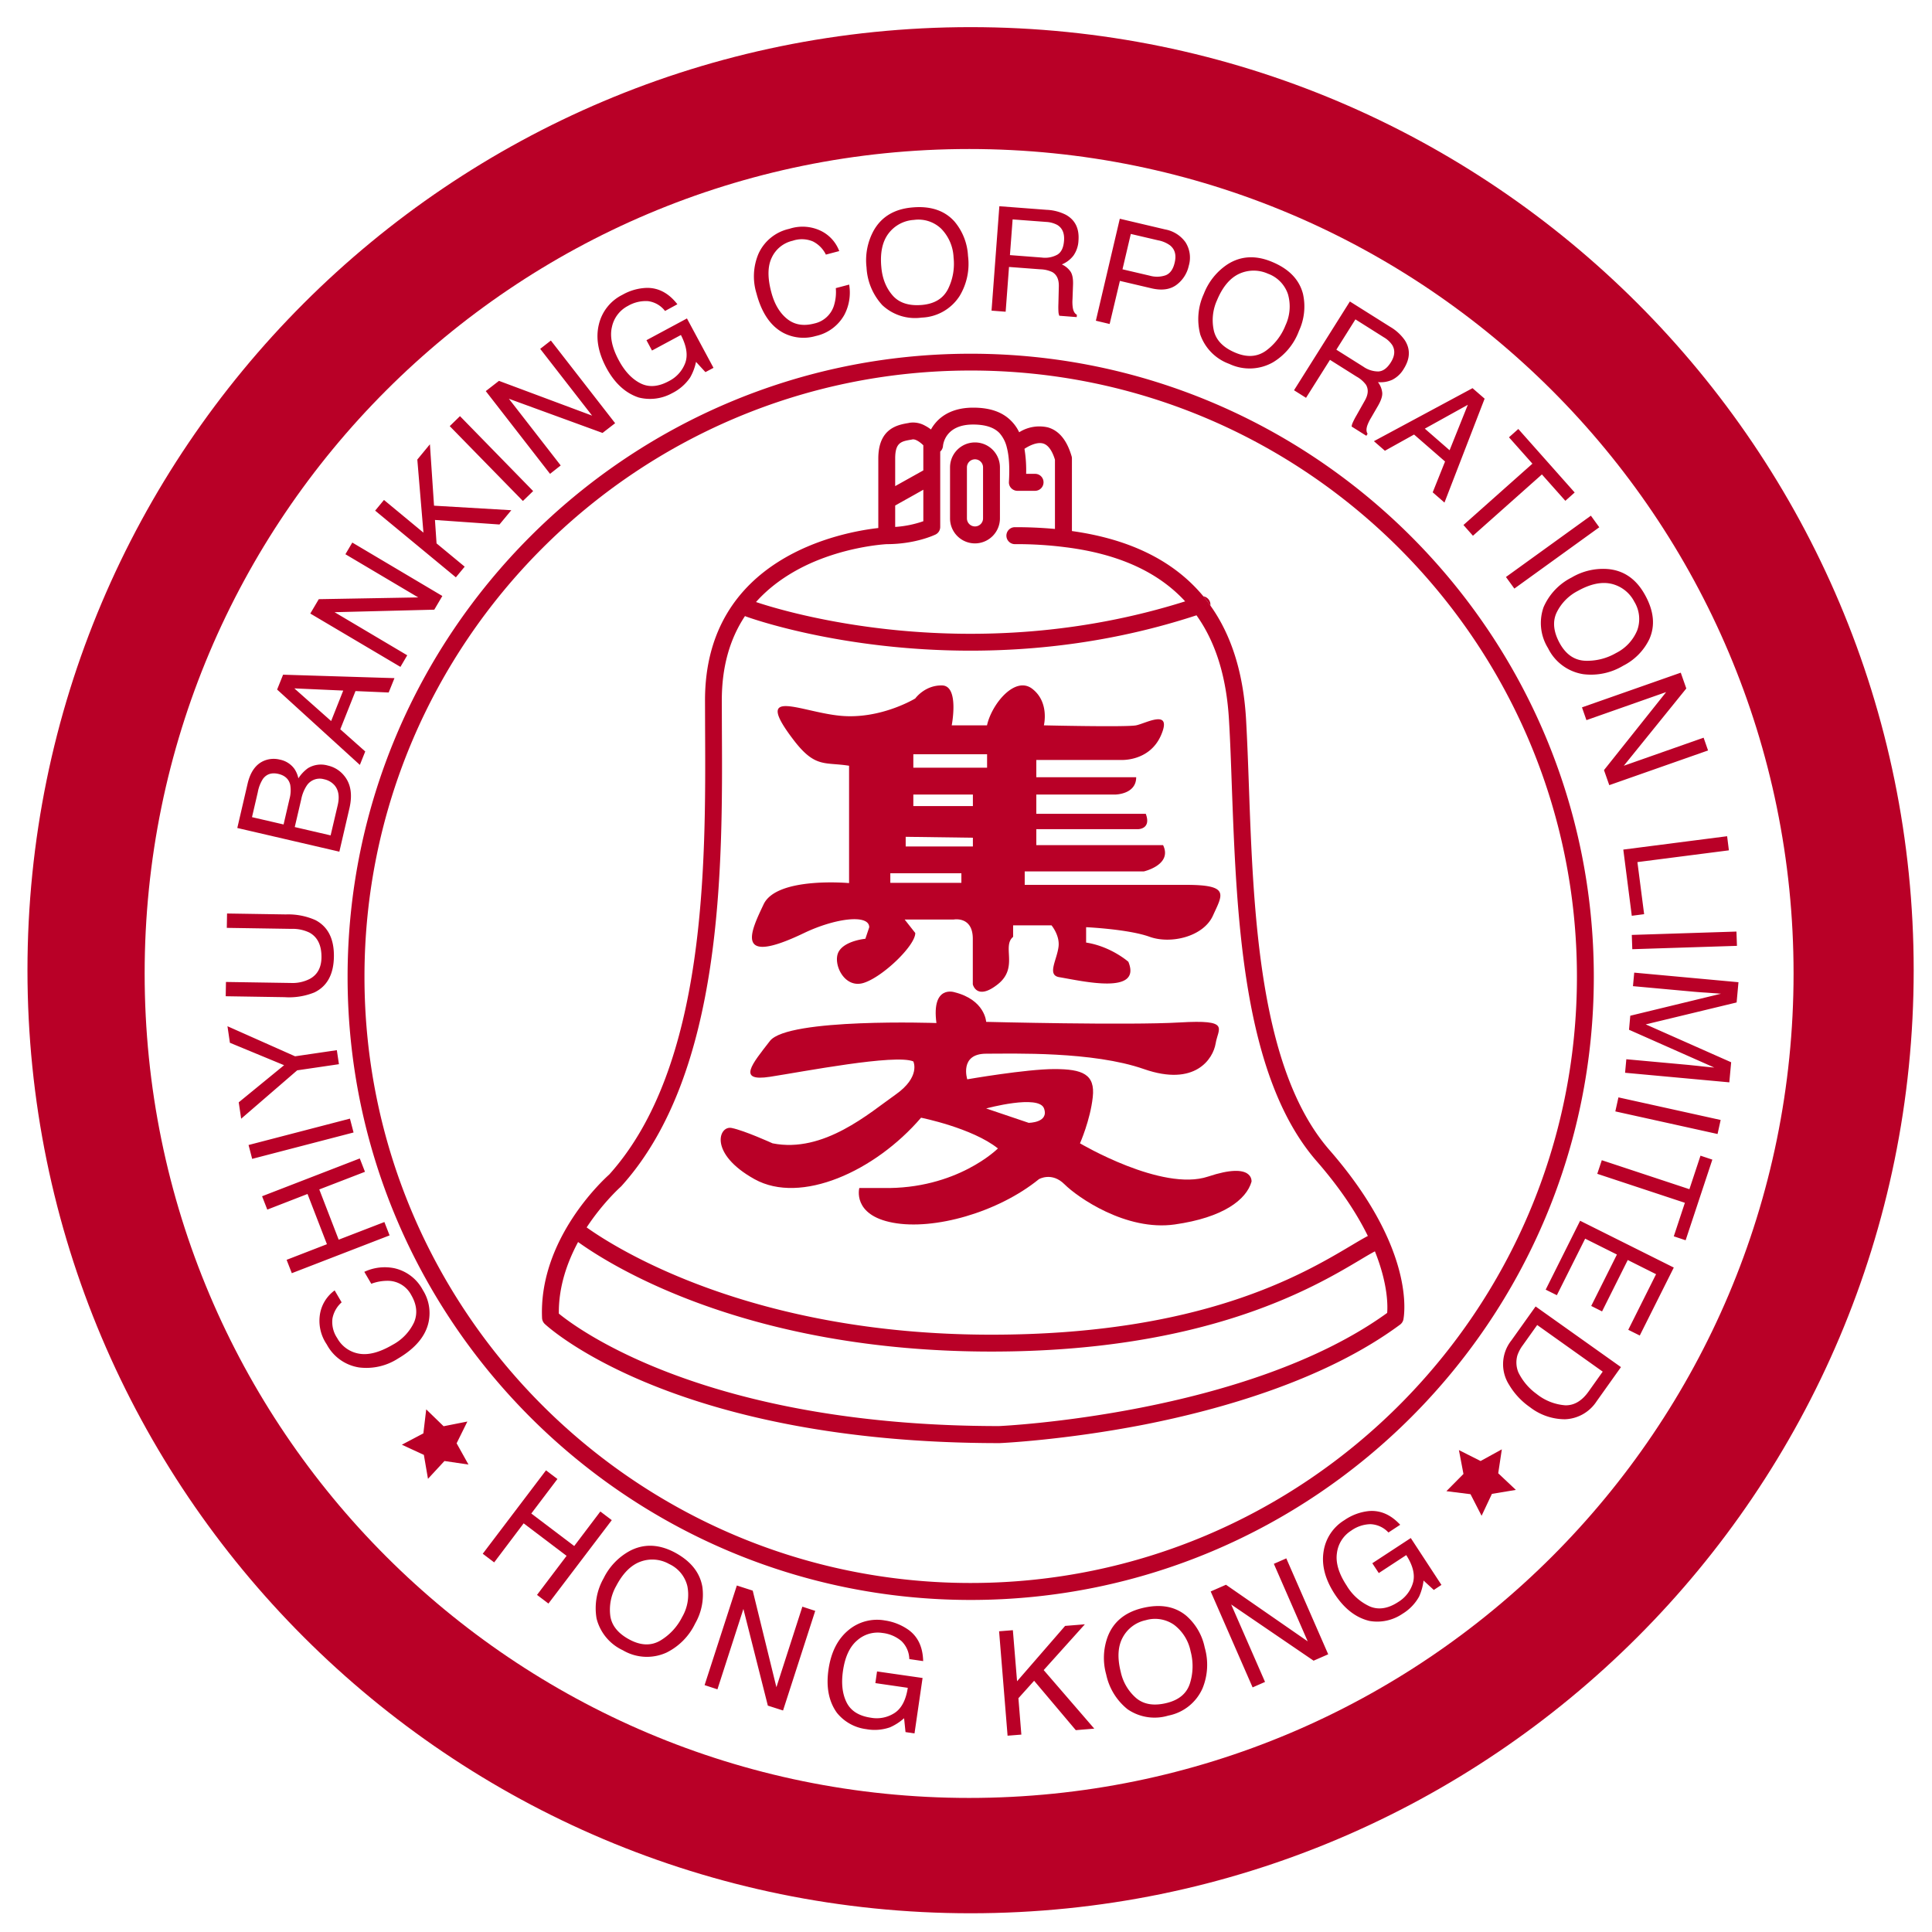 <?xml version="1.0" standalone="no"?><!DOCTYPE svg PUBLIC "-//W3C//DTD SVG 1.1//EN" "http://www.w3.org/Graphics/SVG/1.1/DTD/svg11.dtd"><svg t="1729943744045" class="icon" viewBox="0 0 1024 1024" version="1.1" xmlns="http://www.w3.org/2000/svg" p-id="12051" xmlns:xlink="http://www.w3.org/1999/xlink" width="16" height="16"><path d="M1014.294 514.226c0 276.08-223.81 499.846-499.845 499.846S14.559 790.305 14.559 514.226s223.81-499.845 499.89-499.845 499.845 223.766 499.845 499.845zM513.647 78.982c-241.352 0-436.98 195.628-436.98 436.98s195.628 436.981 436.98 436.981 436.981-195.628 436.981-436.98S755 78.981 513.648 78.981z" fill="#B90027" p-id="12052"></path><path d="M514.493 848.006c-182.094 0-330.262-148.169-330.262-330.263s148.168-330.262 330.262-330.262 330.262 148.168 330.262 330.262c0.045 182.094-148.123 330.263-330.262 330.263z m0-651.62c-177.152 0-321.313 144.16-321.313 321.313s144.117 321.313 321.313 321.313S835.807 694.851 835.807 517.7 691.69 196.385 514.493 196.385z m210.944 604.516c6.144-0.535 11.71 1.87 16.696 7.257l-6.233 4.096a13.713 13.713 0 0 0-9.483-4.408 18.165 18.165 0 0 0-10.33 3.473 16.429 16.429 0 0 0-7.479 11.798c-0.757 5.12 0.935 10.863 5.12 17.23a27.648 27.648 0 0 0 12.377 11.13c4.63 1.915 9.661 1.113 15.004-2.404a17.63 17.63 0 0 0 7.836-10.329c1.113-4.185-0.09-9.038-3.607-14.514l-14.558 9.528-3.428-5.21 20.39-13.356 16.251 24.843-4.051 2.671-5.432-4.986a28.717 28.717 0 0 1-2.36 8.504 24.71 24.71 0 0 1-8.815 9.127 23.73 23.73 0 0 1-17.453 3.784c-7.168-1.692-13.312-6.411-18.432-14.202-5.075-7.792-7.079-15.316-5.921-22.617a23.507 23.507 0 0 1 11.041-16.607 27.826 27.826 0 0 1 12.867-4.808z m-83.745 42.607l8.103-3.562 43.32 30.008-17.943-41.094 6.59-2.894 22.216 50.844-7.747 3.384-43.676-29.785 17.942 41.049-6.589 2.894-22.216-50.844z m-13.045 12.778a30.364 30.364 0 0 1 9.884 16.962 32.946 32.946 0 0 1-1.158 21.593 25.021 25.021 0 0 1-18.165 14.47 25.244 25.244 0 0 1-21.593-3.384 32.056 32.056 0 0 1-11.308-18.432 32.412 32.412 0 0 1 0.801-20.034c2.983-7.792 9.038-12.823 18.12-15.093 9.528-2.36 17.32-1.069 23.419 3.918z m2.048 35.929a30.408 30.408 0 0 0 0.356-16.963 23.33 23.33 0 0 0-8.77-14.069 17.63 17.63 0 0 0-15.004-2.449 18.076 18.076 0 0 0-12.2 9.127c-2.582 4.72-2.938 10.775-1.068 18.254a25.377 25.377 0 0 0 8.281 13.98c4.052 3.34 9.439 4.185 16.206 2.493 6.411-1.603 10.507-5.03 12.199-10.373z m-101.153-27.604l7.301-0.579 2.226 27.07 25.467-29.34 10.462-0.846-21.815 24.264 26.802 31.032-9.795 0.801-22.083-26.179-8.325 9.261 1.558 19.278-7.302 0.579-4.496-55.34z m-47.95-0.712c4.986 3.65 7.524 9.127 7.702 16.517l-7.346-1.068a13.624 13.624 0 0 0-4.185-9.572 18.833 18.833 0 0 0-10.018-4.274 16.34 16.34 0 0 0-13.4 3.918c-3.963 3.339-6.5 8.77-7.57 16.294-0.934 6.545-0.311 12.066 1.915 16.563s6.5 7.212 12.867 8.147a17.319 17.319 0 0 0 12.689-2.582c3.606-2.404 5.921-6.857 6.9-13.268l-17.185-2.493 0.89-6.188 24.131 3.472-4.274 29.385-4.764-0.713-0.757-7.346a28.405 28.405 0 0 1-7.435 4.809 24.665 24.665 0 0 1-12.644 0.979 23.73 23.73 0 0 1-15.582-8.726c-4.275-6.01-5.744-13.624-4.408-22.84 1.336-9.216 4.853-16.161 10.552-20.88a23.597 23.597 0 0 1 19.277-5.165 29.073 29.073 0 0 1 12.645 5.03z m-91.047-23.552l8.414 2.716 12.555 51.2 13.758-42.697 6.811 2.226-17.051 52.803-8.059-2.582-12.956-51.245-13.757 42.608-6.812-2.226 17.097-52.803z m-18.254 0.846a30.586 30.586 0 0 1-3.83 19.278 33.169 33.169 0 0 1-15.136 15.404 25.021 25.021 0 0 1-23.196-1.202 25.377 25.377 0 0 1-13.936-16.83 32.145 32.145 0 0 1 3.74-21.325 33.035 33.035 0 0 1 13.891-14.514c7.39-3.874 15.271-3.606 23.597 0.712 8.637 4.586 13.579 10.73 14.87 18.477zM350.03 869.51a30.408 30.408 0 0 0 11.531-12.467 23.463 23.463 0 0 0 2.76-16.339 17.408 17.408 0 0 0-9.66-11.754 18.12 18.12 0 0 0-15.183-1.246c-5.03 1.825-9.35 6.144-12.911 12.955a25.466 25.466 0 0 0-3.072 15.94c0.801 5.164 4.319 9.393 10.507 12.599 5.877 3.027 11.22 3.161 16.028 0.312z" fill="#B90027" p-id="12053"></path><path d="M289.391 779.309l6.055 4.585-13.846 18.299 22.75 17.23 13.847-18.299 6.055 4.586-33.57 44.21-6.055-4.586 15.672-20.702-22.75-17.23-15.628 20.702-6.055-4.585 33.525-44.21zM169.717 695.83a19.5 19.5 0 0 1 7.658-11.887l3.695 6.322a15.271 15.271 0 0 0-4.853 8.504 15.182 15.182 0 0 0 2.493 10.418 16.295 16.295 0 0 0 11.576 8.28c4.986 0.891 10.908-0.667 17.764-4.674a26.179 26.179 0 0 0 11.398-11.887c1.959-4.63 1.469-9.483-1.514-14.559a14.069 14.069 0 0 0-11.798-7.48 24.576 24.576 0 0 0-9.35 1.559l-3.695-6.322a25.377 25.377 0 0 1 15.939-1.915 22.706 22.706 0 0 1 15.092 11.576 22.84 22.84 0 0 1 3.072 16.83c-1.558 7.523-6.99 14.023-16.295 19.5a30.943 30.943 0 0 1-20.613 4.674 23.418 23.418 0 0 1-17.096-12.199 22.127 22.127 0 0 1-3.473-16.74z m-15.048-21.014l-2.76-7.079 21.37-8.281-10.285-26.624-21.326 8.281-2.76-7.079L190.687 614l2.76 7.08-24.22 9.349 10.285 26.624 24.22-9.35 2.76 7.08-51.823 20.034z m-21.015-60.594l-1.914-7.346 53.738-13.98 1.914 7.346-53.738 13.98z m-5.832-21.281l-1.291-8.682 24.042-19.679-28.717-11.887-1.291-8.77 35.84 15.938 22.127-3.25 1.113 7.435-22.127 3.25-29.696 25.645z m-8.059-72.482l34.282 0.534a20.08 20.08 0 0 0 10.107-2.137c4.051-2.181 6.144-5.966 6.233-11.308 0.089-6.411-2.004-10.819-6.322-13.223a20.346 20.346 0 0 0-9.528-2.004l-34.326-0.534 0.133-7.613 31.165 0.49a35.617 35.617 0 0 1 15.717 3.027c6.633 3.517 9.883 9.928 9.75 19.367-0.134 9.394-3.606 15.716-10.374 18.966a35.751 35.751 0 0 1-15.805 2.494l-31.165-0.49 0.133-7.569z m6.01-81.608l5.433-23.374c1.469-6.367 4.407-10.463 8.815-12.288a13.357 13.357 0 0 1 8.28-0.579 12.466 12.466 0 0 1 7.703 4.853 14.069 14.069 0 0 1 2.137 5.075 19.946 19.946 0 0 1 5.076-5.387 13.267 13.267 0 0 1 10.596-1.38 15.405 15.405 0 0 1 8.682 5.476c3.472 4.274 4.363 9.973 2.715 17.141l-5.342 23.018-54.094-12.555z m27.649-15.316a17.453 17.453 0 0 0 0.4-7.568c-0.712-3.028-2.849-4.987-6.321-5.788-3.518-0.802-6.234 0.089-8.148 2.671a19.545 19.545 0 0 0-2.716 7.035l-3.072 13.222 16.74 3.874 3.117-13.446z m25.555 3.295c1.069-4.541 0.49-8.059-1.647-10.596a10.106 10.106 0 0 0-5.565-3.206 8.237 8.237 0 0 0-9.26 3.473 20.48 20.48 0 0 0-2.85 7.168l-3.428 14.692 19.01 4.408 3.74-15.94z m-32.1-61.351l3.161-7.88 59.036 1.825-3.072 7.613-17.586-0.757-8.058 20.258 13.223 11.753-2.85 7.124-43.854-39.936z m35.039 0.534l-25.912-1.157 19.5 17.319 6.412-16.162z m-17.453-40.826l4.497-7.613 52.714-0.935-38.6-22.885 3.65-6.188 47.727 28.316-4.274 7.257-52.847 1.335 38.511 22.84-3.606 6.144-47.772-28.271z m34.371-54.54l4.675-5.654 20.925 17.32-3.25-38.735 6.678-8.103 2.182 32.546 40.96 2.404-6.278 7.569-34.192-2.404 0.845 12.421 14.915 12.333-4.675 5.654-42.785-35.35z m39.535-44.788l5.432-5.298 38.778 39.713-5.431 5.254-38.779-39.67z m19.1-18.566l6.99-5.431 49.375 18.432-27.515-35.395 5.655-4.408 34.059 43.81-6.679 5.164-49.641-18.12 27.47 35.35-5.655 4.452-34.059-43.854z m85.571-54.717c6.144 0 11.487 2.894 15.983 8.682l-6.544 3.561a13.535 13.535 0 0 0-9.038-5.209 18.788 18.788 0 0 0-10.641 2.538 16.384 16.384 0 0 0-8.46 11.13c-1.201 5.032 0 10.908 3.607 17.631 3.117 5.833 6.901 9.884 11.398 12.2s9.527 1.958 15.182-1.114a17.72 17.72 0 0 0 8.681-9.661c1.47-4.096 0.668-8.993-2.315-14.781l-15.315 8.236-2.939-5.476 21.46-11.531 14.069 26.179-4.274 2.27-4.987-5.431a28.049 28.049 0 0 1-3.116 8.28 24.888 24.888 0 0 1-9.573 8.326 24.22 24.22 0 0 1-17.72 2.27c-6.99-2.314-12.732-7.568-17.14-15.76-4.363-8.192-5.699-15.894-3.918-23.062a23.507 23.507 0 0 1 12.422-15.583 27.693 27.693 0 0 1 13.178-3.695z m92.383-30.052a19.59 19.59 0 0 1 9.394 10.551l-7.08 1.87a15.405 15.405 0 0 0-6.9-6.99 15.137 15.137 0 0 0-10.685-0.356 16.161 16.161 0 0 0-11.086 8.905c-2.226 4.54-2.315 10.685-0.267 18.343 1.647 6.277 4.452 10.996 8.37 14.158 3.918 3.16 8.726 3.962 14.47 2.448a13.98 13.98 0 0 0 10.328-9.35 24.22 24.22 0 0 0 1.024-9.393l7.08-1.87a25.377 25.377 0 0 1-2.45 15.85 22.884 22.884 0 0 1-15.226 11.397 23.151 23.151 0 0 1-17.007-1.558c-6.857-3.562-11.665-10.552-14.425-20.97a30.72 30.72 0 0 1 1.068-21.103 23.418 23.418 0 0 1 16.34-13.179 22.35 22.35 0 0 1 17.052 1.247z m70.433-5.165a30.72 30.72 0 0 1 7.213 18.299 32.946 32.946 0 0 1-4.408 21.148 24.932 24.932 0 0 1-20.168 11.53 25.377 25.377 0 0 1-20.837-6.589 31.833 31.833 0 0 1-8.37-19.945 32.679 32.679 0 0 1 3.83-19.679c4.14-7.257 10.907-11.308 20.212-12.154 9.75-0.935 17.274 1.558 22.528 7.39z m-3.384 35.84a30.052 30.052 0 0 0 2.939-16.74 23.151 23.151 0 0 0-6.545-15.226 17.453 17.453 0 0 0-14.47-4.675 18.21 18.21 0 0 0-13.445 7.168c-3.25 4.274-4.541 10.195-3.829 17.853 0.534 6.144 2.582 11.13 6.055 15.093 3.473 3.918 8.682 5.565 15.627 4.942 6.59-0.623 11.13-3.428 13.668-8.415z m27.203-43.898l25.155 1.914a24.843 24.843 0 0 1 10.106 2.627c4.942 2.76 7.168 7.302 6.679 13.668a15.004 15.004 0 0 1-2.672 7.97 14.915 14.915 0 0 1-6.144 4.674 11.22 11.22 0 0 1 4.63 3.83c0.98 1.513 1.425 3.873 1.292 7.123l-0.267 7.39a21.014 21.014 0 0 0 0.178 4.764c0.311 1.781 1.024 2.983 2.137 3.562l-0.09 1.247-9.215-0.713a6.411 6.411 0 0 1-0.446-1.87 41.227 41.227 0 0 1-0.044-4.407l0.223-9.26c0.089-3.652-1.024-6.145-3.384-7.57a15.583 15.583 0 0 0-6.456-1.513l-16.562-1.247-1.78 23.73-7.48-0.579 4.14-55.34z m22.44 27.203a13.535 13.535 0 0 0 8.28-1.514c2.093-1.247 3.295-3.695 3.562-7.39 0.312-3.963-0.89-6.723-3.562-8.37a14.024 14.024 0 0 0-5.877-1.604l-17.808-1.335-1.425 18.922 16.83 1.29z m41.404-20.57l24.176 5.7a16.963 16.963 0 0 1 10.64 6.767 15.137 15.137 0 0 1 1.737 12.466 17.14 17.14 0 0 1-6.5 10.106c-3.34 2.493-7.747 3.117-13.134 1.87l-16.874-3.962-5.432 22.84-7.301-1.737 12.688-54.05z m26.624 14.114a15.538 15.538 0 0 0-6.322-2.671l-14.47-3.384-4.407 18.744 14.47 3.383a14.024 14.024 0 0 0 8.414-0.222c2.36-0.935 3.963-3.161 4.764-6.679 0.98-4.006 0.178-7.034-2.449-9.171z m70.478 25.778a30.631 30.631 0 0 1-2.137 19.545 32.634 32.634 0 0 1-13.757 16.651 25.11 25.11 0 0 1-23.196 0.846 25.377 25.377 0 0 1-15.36-15.538 31.967 31.967 0 0 1 1.87-21.548 33.035 33.035 0 0 1 12.555-15.672c7.035-4.497 14.915-4.942 23.552-1.336 9.038 3.74 14.514 9.394 16.473 17.052z m-19.678 30.097a30.408 30.408 0 0 0 10.373-13.446 23.552 23.552 0 0 0 1.336-16.517 17.453 17.453 0 0 0-10.64-10.908 18.432 18.432 0 0 0-15.272 0.089c-4.853 2.27-8.77 6.945-11.709 14.024a25.555 25.555 0 0 0-1.647 16.162c1.246 5.12 5.075 8.993 11.53 11.664 6.1 2.538 11.443 2.182 16.029-1.068z m44.521-26.134l21.37 13.445a24.487 24.487 0 0 1 7.703 7.035c3.072 4.719 2.894 9.794-0.49 15.181a14.826 14.826 0 0 1-6.1 5.833 14.826 14.826 0 0 1-7.612 1.246 10.908 10.908 0 0 1 2.27 5.566c0.178 1.78-0.579 4.096-2.181 6.9l-3.74 6.456a21.727 21.727 0 0 0-2.048 4.274c-0.534 1.737-0.49 3.117 0.222 4.185l-0.667 1.069-7.792-4.898a5.788 5.788 0 0 1 0.49-1.87 36.508 36.508 0 0 1 2.004-3.917l4.54-8.059c1.782-3.16 1.96-5.921 0.58-8.28a15.538 15.538 0 0 0-5.031-4.364l-14.07-8.86-12.688 20.124-6.367-4.007 29.607-47.06z m7.124 34.548a13.802 13.802 0 0 0 8.014 2.538c2.448-0.133 4.63-1.736 6.589-4.853 2.092-3.339 2.36-6.366 0.757-9.082a13.49 13.49 0 0 0-4.452-4.14l-15.093-9.528-10.107 16.072 14.292 8.993z m57.878 11.398l6.411 5.565-21.281 55.074-6.233-5.432 6.544-16.34-16.428-14.291-15.45 8.593-5.831-5.076 52.268-28.093z m-12.154 32.902l9.66-24.087-22.794 12.644 13.134 11.443z m66.293 22.394l-4.942 4.408-12.422-13.98-36.552 32.5-5.031-5.698 36.552-32.501-12.421-13.98 4.941-4.407 29.875 33.658z m8.592 12.288l4.452 6.144-45.011 32.5-4.452-6.143 45.011-32.501z m30.943 65.536a30.675 30.675 0 0 1-13.802 13.98 33.035 33.035 0 0 1-21.148 4.496 25.11 25.11 0 0 1-18.699-13.801 25.2 25.2 0 0 1-2.36-21.727 31.789 31.789 0 0 1 14.87-15.716 32.679 32.679 0 0 1 19.546-4.452c8.325 0.846 14.736 5.387 19.278 13.579 4.808 8.593 5.565 16.473 2.315 23.641z m-34.148 11.353a30.453 30.453 0 0 0 16.473-4.051 23.463 23.463 0 0 0 11.308-12.11 17.542 17.542 0 0 0-1.558-15.138 18.343 18.343 0 0 0-11.976-9.438c-5.21-1.247-11.175-0.045-17.898 3.695a25.466 25.466 0 0 0-11.353 11.62c-2.182 4.764-1.603 10.196 1.78 16.295 3.25 5.788 7.658 8.815 13.224 9.127z m50.843 6.322l2.939 8.37-33.124 40.96 42.295-14.87 2.36 6.767-52.358 18.388-2.804-7.97 32.946-41.36-42.251 14.87-2.36-6.767 52.357-18.388z m24.576 86.684l0.935 7.48-48.484 6.233 3.562 27.603-6.545 0.846-4.496-35.083 55.028-7.08z m4.942 50.532l0.268 7.569-55.475 1.78-0.267-7.568 55.474-1.78z m1.069 26.847l-0.98 10.73-48.172 11.62 45.279 20.079-0.98 10.64-55.251-5.075 0.667-7.168 32.635 2.983 5.61 0.579c2.626 0.312 5.387 0.579 8.37 0.846l-45.19-20.035 0.668-7.435 48.083-11.665-1.691-0.133-6.189-0.446a209.52 209.52 0 0 1-6.144-0.445l-32.634-2.983 0.667-7.168 55.252 5.076z m-9.439 73.015l-1.647 7.435-54.183-11.976 1.647-7.435 54.183 11.976z m-18.565 63.755l-6.278-2.092 5.877-17.764-46.436-15.36 2.404-7.213 46.436 15.36 5.877-17.764 6.278 2.093-14.158 42.74z m-6.278 14.47l-18.031 36.018-6.1-3.027 14.737-29.474-15.004-7.524-13.623 27.247-5.744-2.894L857 664.932l-16.83-8.414-15.003 29.963-5.921-2.939 18.253-36.508 49.642 24.799z m-28.004 52.758l-12.867 18.076a20.88 20.88 0 0 1-16.784 9.572 30.364 30.364 0 0 1-18.522-6.366 38.11 38.11 0 0 1-11.13-11.932 20.257 20.257 0 0 1 1.247-23.508l12.822-17.986 45.234 32.144z m-52.001-11.62a19.768 19.768 0 0 0-2.894 5.432 13.713 13.713 0 0 0 0.534 8.993 30.72 30.72 0 0 0 9.617 11.398 27.603 27.603 0 0 0 15.36 6.055c4.63 0.044 8.681-2.36 12.154-7.213l7.569-10.64-34.727-24.71-7.613 10.685zM247.719 753.441l-5.699 11.532 6.278 11.264-12.733-1.87-8.727 9.438-2.181-12.688-11.665-5.388 11.398-6.01 1.513-12.733 9.216 8.949z m548.285 14.737l-1.914 12.689 9.35 8.815-12.69 2.093-5.476 11.62-5.876-11.442-12.778-1.603 9.038-9.127-2.404-12.644 11.486 5.788zM704.69 609.592c-37.31-42.741-40.337-125.908-42.74-192.69-0.446-12.645-0.891-24.532-1.515-35.662-1.424-24.487-7.702-44.567-18.877-60.238a79.917 79.917 0 0 0-3.74-4.942c-15.493-18.7-38.733-30.275-69.676-34.594V243a3.74 3.74 0 0 0-0.178-1.202c-2.449-8.415-6.634-13.58-12.555-15.271a20.035 20.035 0 0 0-15.227 2.582 21.237 21.237 0 0 0-3.873-5.654c-4.675-4.987-11.398-7.391-20.525-7.391-9.973 0-16.295 3.695-20.034 8.192a19.901 19.901 0 0 0-2.316 3.384 19.679 19.679 0 0 0-3.116-2.004 12.911 12.911 0 0 0-8.237-1.558l-0.578 0.133c-5.566 0.935-15.984 2.716-15.984 18.833v36.82c-18.699 2.092-91.848 15.137-91.848 91.314l0.044 15.315c0.357 71.146 0.846 178.577-50.799 236.01-3.339 2.983-37.398 34.37-35.617 76.088a4.63 4.63 0 0 0 1.424 3.116c2.76 2.582 69.9 63.176 241.041 63.176 0.312 0 34.193-1.513 77.023-9.883 39.58-7.836 95.232-23.285 135.301-52.937a4.63 4.63 0 0 0 1.737-2.671c0.267-1.558 7.168-36.641-39.135-89.8zM474.468 243c0-8.504 3.206-9.083 8.548-9.973l0.624-0.134c1.558-0.222 3.829 1.247 5.743 3.117v13.312l-14.915 8.325V243z m0 24.932l14.915-8.37v16.695a56.632 56.632 0 0 1-14.915 3.028v-11.353z m-48.662 32.412c20.747-10.33 41.85-11.799 44.165-11.932h0.223c15.182-0.045 25.2-4.898 25.6-5.076a4.452 4.452 0 0 0 2.538-4.051v-39.936a4.452 4.452 0 0 0 1.469-2.939c0.09-1.202 1.425-11.397 15.939-11.397 6.5 0 11.13 1.514 14.024 4.541a17.542 17.542 0 0 1 3.874 7.613c1.202 4.542 1.558 10.552 1.113 18.21a4.363 4.363 0 0 0 1.202 3.339c0.846 0.89 2.048 1.425 3.25 1.425h9.394a4.497 4.497 0 0 0 4.497-4.497 4.452 4.452 0 0 0-4.497-4.497h-4.72a69.855 69.855 0 0 0-0.89-13.267c2.627-1.737 6.767-3.74 9.928-2.805 3.206 0.935 5.165 5.03 6.234 8.592v36.686a230.311 230.311 0 0 0-21.237-0.935 4.497 4.497 0 0 0-4.497 4.497c0 2.493 2.048 4.497 4.497 4.497a200.036 200.036 0 0 1 27.291 1.692h0.045c27.737 3.561 48.618 13.089 62.91 28.627-113.22 35.707-211.969 5.565-227.462 0.356 6.589-7.39 15.003-13.668 25.11-18.743z m-96.79 328.66l0.356-0.357c54.138-59.97 53.649-169.628 53.248-242.243l-0.045-15.27c0-17.409 4.096-32.279 12.288-44.612l0.49 0.223c0.712 0.267 49.375 18.12 119.051 18.12 35.618 0 76.711-4.63 119.764-18.743 10.24 14.336 15.938 32.857 17.23 55.607 0.667 11.042 1.068 22.93 1.513 35.484 2.538 68.208 5.566 153.066 44.967 198.256 13 14.914 21.549 28.27 27.114 39.624-2.493 1.291-5.476 3.072-8.993 5.164-25.778 15.316-79.427 47.149-190.553 47.149-127.11 0-198.968-45.768-214.506-56.854 8.682-13.179 17.898-21.37 18.076-21.549z m406.216 66.87c-74.618 53.917-204.533 59.927-205.69 59.972-154.001 0-223.054-51.156-233.339-59.615-0.178-14.158 4.408-27.158 10.196-37.933 17.72 12.734 89.8 58.057 219.136 58.057 113.575 0 170.696-33.926 195.094-48.44 3.116-1.87 5.877-3.517 8.103-4.675 6.9 17.23 6.812 28.717 6.5 32.635z" fill="#B90027" p-id="12054"></path><path d="M516.764 288.011a13.223 13.223 0 0 1-13.223-13.223V247.72a13.223 13.223 0 0 1 26.446 0v27.025a13.267 13.267 0 0 1-13.223 13.267z m0-44.566a4.274 4.274 0 0 0-4.274 4.274v27.025a4.274 4.274 0 0 0 8.548 0v-27.025a4.274 4.274 0 0 0-4.274-4.274z m124.75 77.557a79.917 79.917 0 0 0-3.74-4.942 4.497 4.497 0 0 1 3.562 3.027 4.63 4.63 0 0 1 0.178 1.915z m-142.158 42.295c9.171 0.223 5.075 21.148 5.075 21.148h18.7c2.448-11.22 14.87-26.49 24.041-19.322 9.172 7.123 6.1 19.322 6.1 19.322s43.765 1.024 48.885 0 19.366-9.127 13.267 5.12-21.37 13.223-21.37 13.223h-44.79v9.172h52.937c0 9.171-11.22 9.171-11.22 9.171h-41.716v10.196h58.012c3.072 8.147-4.052 8.147-4.052 8.147h-53.96v8.46h67.183c5.075 10.462-10.195 13.935-10.195 13.935H543.12v7.123h85.526c23.418 0 19.322 5.075 14.247 16.295-5.076 11.22-22.395 15.27-33.614 11.22-11.22-4.052-33.614-5.076-33.614-5.076v8.147c13.223 2.048 22.395 10.196 22.395 10.196 7.301 17.764-24.398 10.195-36.642 8.147-6.678-1.113-1.157-9.171-0.356-16.295 0.668-5.921-3.74-11.175-3.74-11.175h-20.346v6.1c-6.1 5.075 3.072 16.295-8.148 25.155-11.22 8.86-13.223 0-13.223 0v-24.131c0-12.199-10.195-10.196-10.195-10.196h-25.912l5.61 7.124c0.133 6.59-17.32 23.418-27.47 26.49-10.196 3.072-16.295-10.15-13.268-16.295 3.028-6.099 14.292-7.123 14.292-7.123l2.048-6.1c0-7.123-18.076-4.852-34.593 3.072-37.844 18.165-27.782-1.691-21.37-15.27 6.989-14.737 45.278-11.22 45.278-11.22V405.86c-12.823-2.048-17.853 1.291-29.073-13.223-22.572-29.34 3.072-15.27 24.442-13.267 21.37 2.048 39.714-9.172 39.714-9.172s5.075-7.123 14.247-6.9z m-27.47 99.551v5.075h37.665v-5.075h-37.665z m8.147-19.322v5.12h35.618v-4.63l-35.618-0.49z m35.618-22.395h-31.566v6.1h31.566v-6.1z m-31.566-21.37v7.123h39.09v-7.123h-39.09z" fill="#B90027" p-id="12055"></path><path d="M505.856 525.89c16.295 4.052 16.83 15.717 16.83 15.717s75.464 1.914 102.622 0.312c27.158-1.603 20.346 2.983 19.01 11.13-1.335 8.148-10.863 23.062-38.021 13.58-27.158-9.484-69.231-8.148-83.612-8.148s-10.017 13.579-10.017 13.579 31.21-5.432 46.169-5.432c14.915 0 21.726 2.716 20.346 14.915-1.335 12.199-6.767 24.442-6.767 24.442s43.453 25.778 67.851 17.631c24.443-8.147 23.062 2.716 23.062 2.716-2.715 9.483-14.914 19.01-40.737 22.661-25.778 3.651-51.6-14.514-58.368-21.281s-13.58-2.716-13.58-2.716c-21.726 17.63-55.651 27.158-77.378 23.062-21.727-4.051-17.809-18.387-17.809-18.387h12.377c39.402 0.801 61.084-20.97 61.084-20.97-13.579-10.863-40.737-16.295-40.737-16.295-24.443 28.494-63.8 46.17-88.242 32.59-24.443-13.579-19.011-28.494-12.2-27.158 6.768 1.336 21.727 8.147 21.727 8.147 27.159 5.432 51.601-16.295 65.136-25.778s9.483-17.63 9.483-17.63c-9.483-4.052-58.368 5.431-75.999 8.147-17.63 2.716-9.483-6.767 0-19.01s88.242-9.484 88.242-9.484c-2.715-20.39 9.528-16.34 9.528-16.34z m39.357 69.232s10.864 0 8.148-7.613-30.676 0-30.676 0l22.528 7.613z" fill="#B90027" p-id="12056"></path></svg>